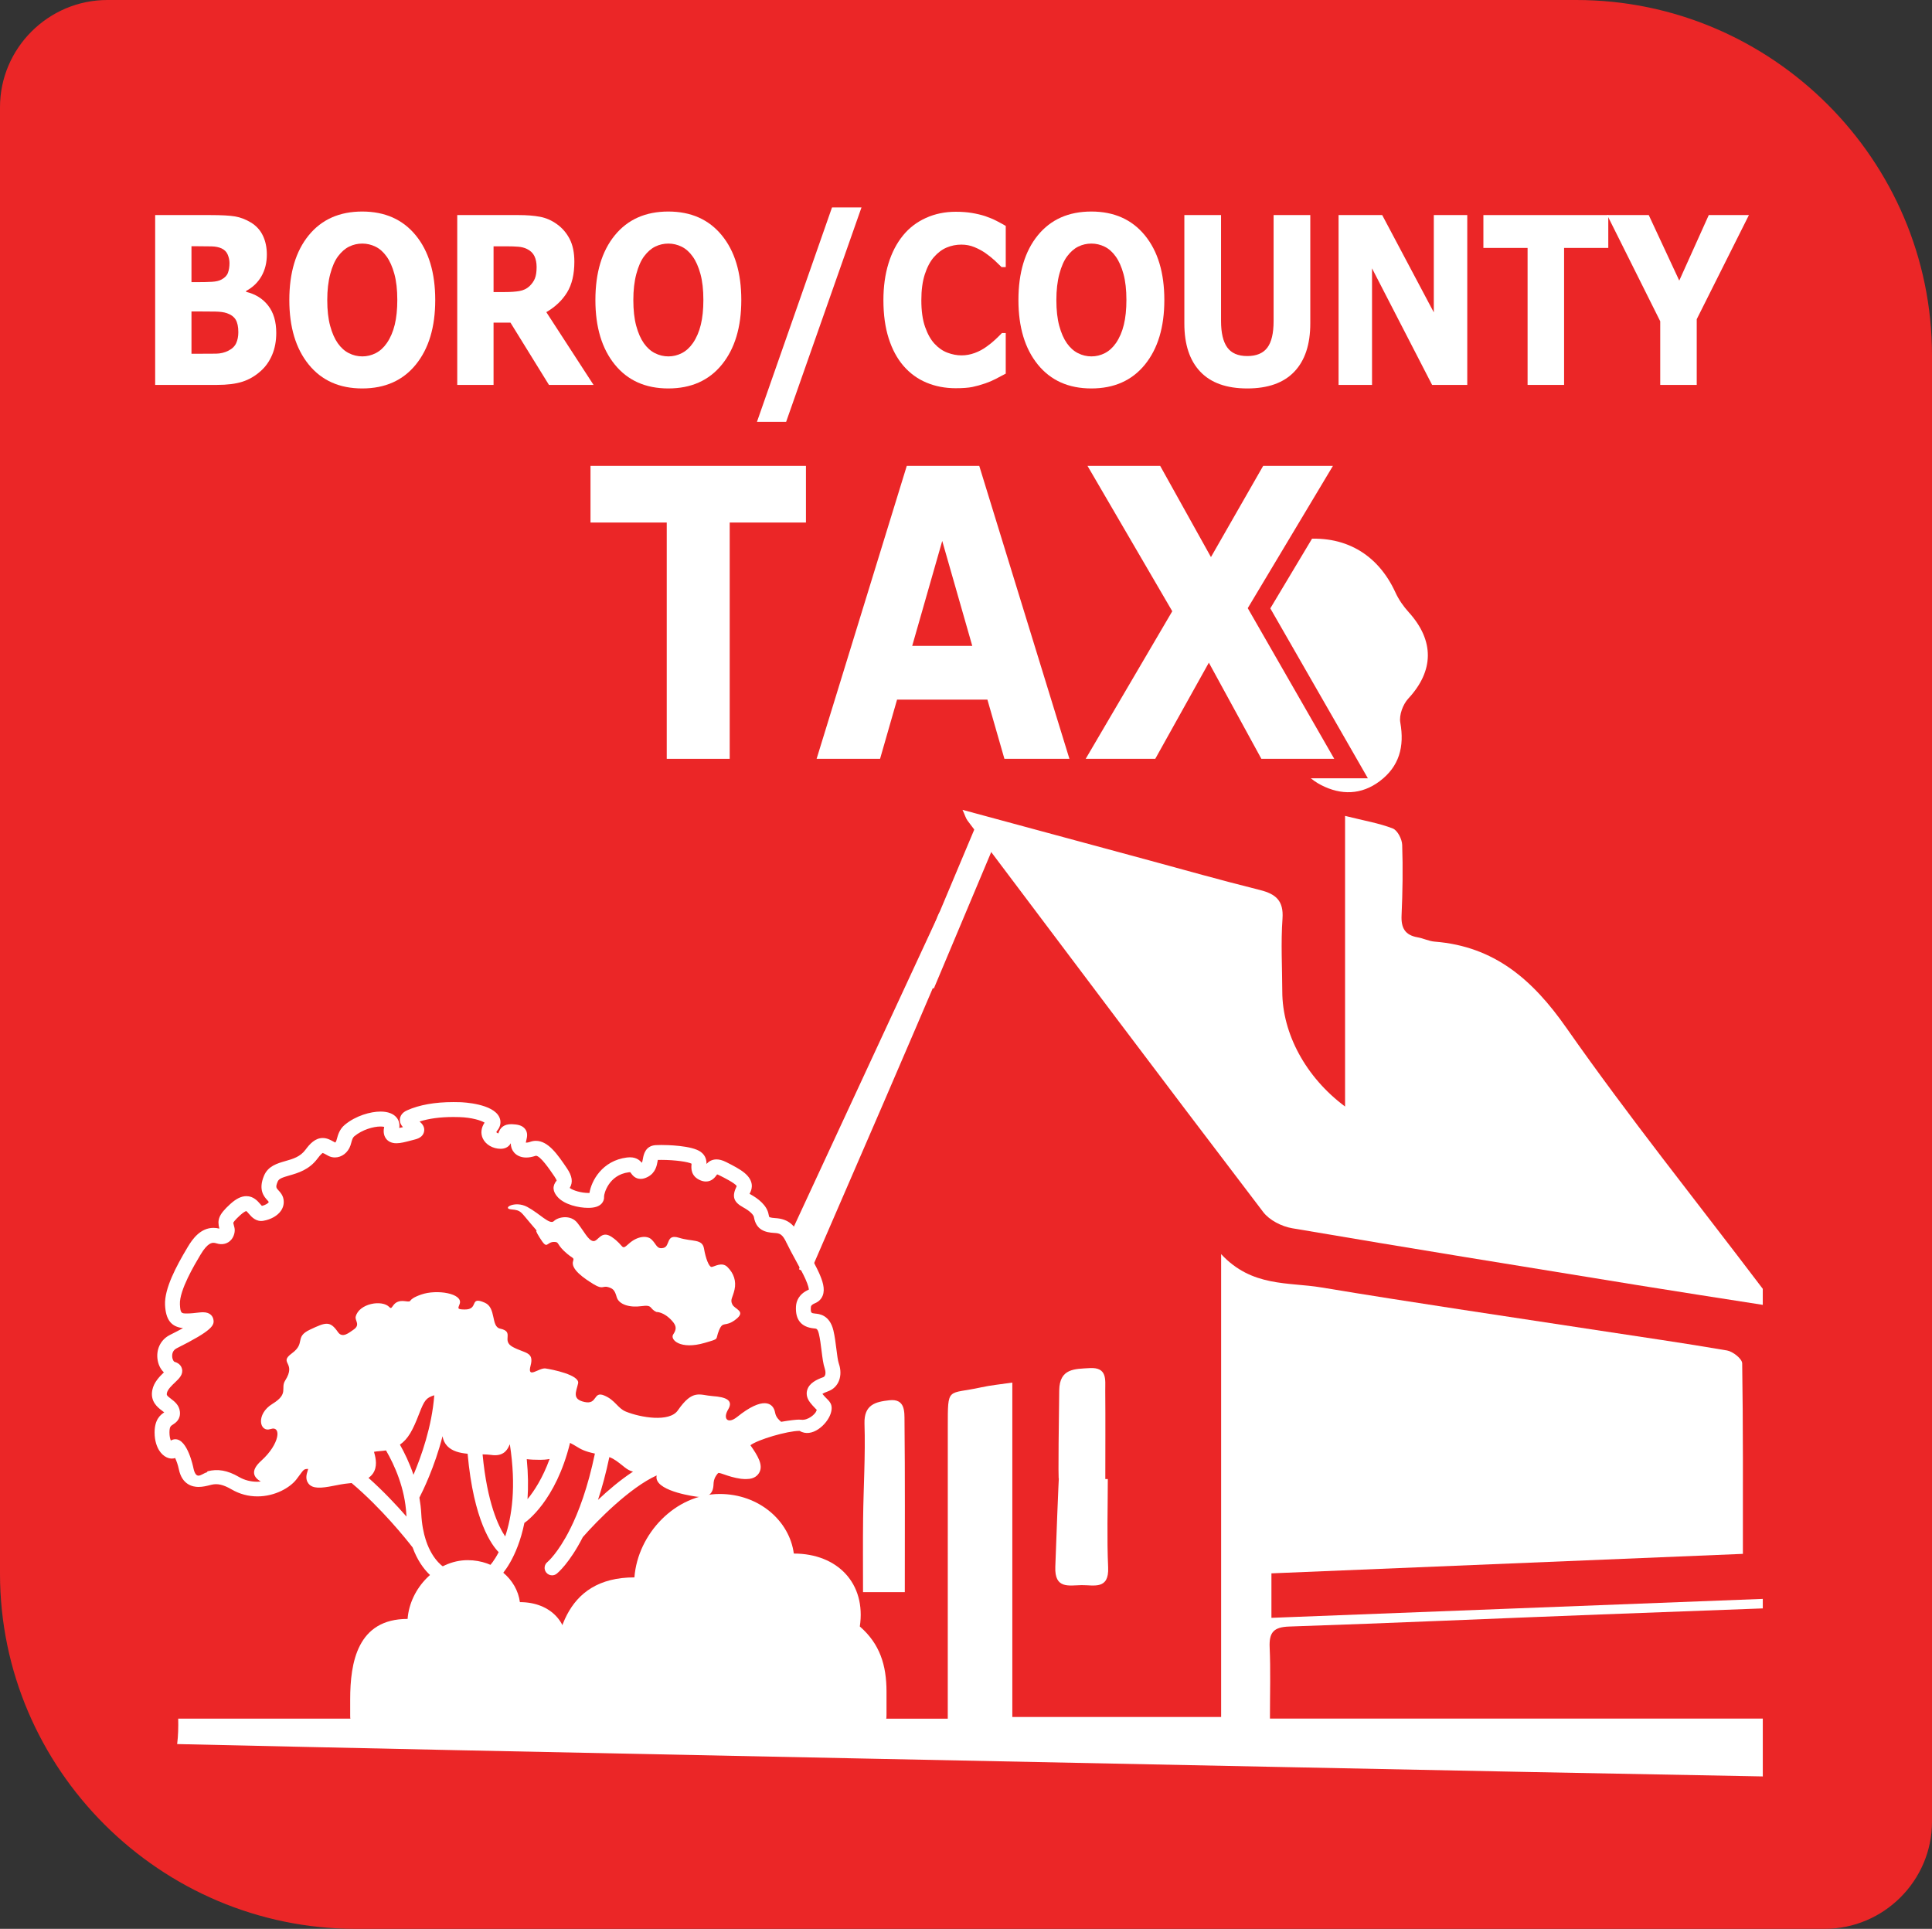 <?xml version="1.0" encoding="utf-8"?>
<!-- Generator: Adobe Illustrator 14.0.0, SVG Export Plug-In . SVG Version: 6.00 Build 43363)  -->
<!DOCTYPE svg PUBLIC "-//W3C//DTD SVG 1.0//EN" "http://www.w3.org/TR/2001/REC-SVG-20010904/DTD/svg10.dtd">
<svg version="1.0" id="Layer_1" xmlns="http://www.w3.org/2000/svg" xmlns:xlink="http://www.w3.org/1999/xlink" x="0px" y="0px"
	 width="396.998px" height="396.332px" viewBox="0 0 396.998 396.332" enable-background="new 0 0 396.998 396.332"
	 xml:space="preserve">
<rect x="0" y="0" width="396.998" height="396.332" fill="#333333" stroke="none"/>
<path fill="#EB2627" d="M323.895,0H217.438H73.11H22.063C9.931,0,0,9.914,0,22.026v50.961v192.894v57.471
	c0,40.143,32.9,72.98,73.11,72.98h122.555h128.229h51.041c12.14,0,22.063-9.906,22.063-22.025v-50.955v-94.158V72.987
	C396.998,32.845,364.104,0,323.895,0z"/>
<path fill="none" d="M66.961,249.451c0.479-0.754,0.986-1.5,1.516-2.227c-0.212-0.648-0.42-1.285-0.62-1.918l-0.143-0.441
	c-1.655-5.104-3.445-10.422-5.479-16.258c-1.993-5.732-3.963-10.66-6.02-15.064c-0.51-1.102-1.079-2.246-1.629-3.361
	c-0.15-0.305-0.303-0.604-0.451-0.908c-0.763-1.176-1.223-2.514-1.341-3.92c-0.225-2.656,0.84-5.295,2.84-7.062
	c0.445-0.398,0.933-0.746,1.453-1.045c-1.45-1.158-2.883-2.383-4.283-3.708c-0.082,0.279-0.169,0.56-0.255,0.84
	c-3.031,9.936-4.253,18.721-3.737,26.874c0.355,5.586,1.541,10.266,3.627,14.299C55.525,241.518,60.301,246.096,66.961,249.451z"/>
<path fill="none" d="M119.315,240.441l1.801,2.01c0.046-0.193,0.087-0.381,0.133-0.566c0.591-2.551,1.071-5.176,1.438-7.928
	c-2.359,1.389-4.72,2.725-7.059,4.014C117.025,238.461,118.301,239.309,119.315,240.441z"/>
<path fill="none" d="M80.986,218.303c-1.3-2.016-2.833-3.852-4.467-5.545c0.047,0.107,0.166,0.375,0.166,0.375
	c2.165,4.877,3.96,9.836,5.693,14.635c0.581,1.629,1.181,3.291,1.794,4.932"/>
<path fill="none" d="M122.511,189.139c-0.054,0.044-0.113,0.088-0.169,0.124c0.041,0.056,0.078,0.112,0.115,0.169
	C122.476,189.333,122.491,189.245,122.511,189.139z"/>
<line fill="none" x1="198.417" y1="162.269" x2="204.913" y2="162.285"/>
<path fill="none" d="M201.665,162.285"/>
<g>
	<path fill="#FFFFFF" d="M56.767,68.403c0,1.688-0.283,3.196-0.85,4.523c-0.566,1.328-1.345,2.43-2.334,3.305
		c-1.146,1.031-2.406,1.766-3.779,2.203c-1.374,0.438-3.115,0.656-5.225,0.656H31.884V44.192h11.289
		c2.344,0,4.059,0.094,5.146,0.281c1.087,0.188,2.165,0.602,3.232,1.242c1.106,0.672,1.93,1.574,2.471,2.707
		c0.54,1.133,0.811,2.426,0.811,3.879c0,1.688-0.371,3.176-1.113,4.465s-1.791,2.293-3.145,3.012v0.188
		c1.901,0.454,3.408,1.391,4.521,2.813C56.21,64.2,56.767,66.075,56.767,68.403z M47.157,54.059c0-0.578-0.121-1.156-0.361-1.734
		c-0.241-0.578-0.667-1.008-1.279-1.289c-0.547-0.25-1.228-0.387-2.041-0.41c-0.814-0.023-1.957-0.035-3.428-0.035h-0.703v7.383
		h1.172c1.185,0,2.194-0.023,3.027-0.07c0.833-0.047,1.491-0.203,1.973-0.469c0.677-0.359,1.12-0.824,1.328-1.395
		C47.053,55.469,47.157,54.809,47.157,54.059z M48.974,68.262c0-1.109-0.179-1.965-0.536-2.566
		c-0.357-0.601-0.965-1.051-1.822-1.348c-0.585-0.203-1.391-0.313-2.417-0.328c-1.026-0.015-2.099-0.023-3.216-0.023h-1.637v8.695
		h0.546c2.105,0,3.612-0.008,4.522-0.023c0.909-0.015,1.748-0.219,2.515-0.609c0.779-0.39,1.315-0.91,1.608-1.559
		C48.828,69.853,48.974,69.106,48.974,68.262z"/>
	<path fill="#FFFFFF" d="M89.434,61.653c0,5.563-1.328,9.981-3.984,13.254c-2.656,3.273-6.328,4.91-11.016,4.91
		c-4.675,0-8.34-1.637-10.996-4.91c-2.656-3.273-3.984-7.691-3.984-13.254c0-5.609,1.328-10.043,3.984-13.301
		s6.321-4.887,10.996-4.887c4.661,0,8.327,1.629,10.996,4.887C88.099,51.61,89.434,56.043,89.434,61.653z M79.492,70.489
		c0.729-1.063,1.27-2.316,1.621-3.762c0.352-1.445,0.527-3.144,0.527-5.098c0-2.094-0.202-3.875-0.605-5.344
		c-0.404-1.468-0.931-2.656-1.582-3.563c-0.664-0.938-1.429-1.617-2.295-2.039c-0.866-0.422-1.768-0.633-2.705-0.633
		c-0.951,0-1.846,0.203-2.686,0.609c-0.84,0.407-1.611,1.078-2.314,2.016c-0.651,0.875-1.182,2.083-1.592,3.621
		c-0.41,1.539-0.615,3.325-0.615,5.355c0,2.078,0.198,3.848,0.596,5.309c0.397,1.461,0.921,2.652,1.572,3.574
		c0.651,0.922,1.413,1.602,2.285,2.039c0.872,0.438,1.79,0.656,2.754,0.656c0.963,0,1.881-0.223,2.754-0.668
		C78.079,72.118,78.841,71.426,79.492,70.489z"/>
	<path fill="#FFFFFF" d="M121.965,79.09h-9.161l-7.911-12.797h-3.475V79.09h-7.461V44.192h12.579c1.719,0,3.196,0.117,4.434,0.352
		c1.236,0.234,2.396,0.742,3.477,1.523c1.094,0.782,1.963,1.793,2.607,3.035s0.967,2.801,0.967,4.676
		c0,2.578-0.498,4.68-1.494,6.305c-0.996,1.625-2.419,2.977-4.268,4.055L121.965,79.09z M110.266,54.879
		c0-0.875-0.15-1.625-0.449-2.25c-0.3-0.625-0.814-1.117-1.543-1.477c-0.508-0.25-1.101-0.402-1.777-0.457
		c-0.678-0.055-1.465-0.082-2.363-0.082h-2.715v9.398h2.305c1.197,0,2.2-0.07,3.008-0.211c0.807-0.141,1.484-0.46,2.031-0.961
		c0.521-0.484,0.901-1.02,1.143-1.605C110.145,56.649,110.266,55.864,110.266,54.879z"/>
	<path fill="#FFFFFF" d="M152.327,61.653c0,5.563-1.328,9.981-3.984,13.254c-2.656,3.273-6.328,4.91-11.016,4.91
		c-4.675,0-8.34-1.637-10.996-4.91c-2.656-3.273-3.984-7.691-3.984-13.254c0-5.609,1.328-10.043,3.984-13.301
		s6.321-4.887,10.996-4.887c4.661,0,8.327,1.629,10.996,4.887S152.327,56.043,152.327,61.653z M142.386,70.489
		c0.729-1.063,1.27-2.316,1.621-3.762c0.352-1.445,0.527-3.144,0.527-5.098c0-2.094-0.202-3.875-0.605-5.344
		c-0.403-1.468-0.931-2.656-1.582-3.563c-0.664-0.938-1.429-1.617-2.295-2.039s-1.768-0.633-2.705-0.633
		c-0.95,0-1.846,0.203-2.686,0.609c-0.84,0.407-1.611,1.078-2.314,2.016c-0.651,0.875-1.182,2.083-1.592,3.621
		c-0.41,1.539-0.615,3.325-0.615,5.355c0,2.078,0.198,3.848,0.596,5.309c0.397,1.461,0.921,2.652,1.572,3.574
		c0.651,0.922,1.413,1.602,2.285,2.039c0.872,0.438,1.79,0.656,2.754,0.656s1.882-0.223,2.754-0.668S141.734,71.426,142.386,70.489z
		"/>
	<path fill="#FFFFFF" d="M177.025,42.622l-15.489,44.063h-5.995l15.426-44.063H177.025z"/>
	<path fill="#FFFFFF" d="M196.372,79.77c-2.161,0-4.157-0.383-5.986-1.148s-3.401-1.906-4.717-3.422
		c-1.315-1.515-2.334-3.406-3.057-5.672c-0.723-2.265-1.084-4.883-1.084-7.852c0-2.766,0.345-5.273,1.035-7.523
		s1.692-4.18,3.008-5.789c1.263-1.547,2.829-2.742,4.697-3.586s3.909-1.266,6.123-1.266c1.224,0,2.327,0.082,3.311,0.246
		s1.892,0.379,2.725,0.645c0.872,0.297,1.663,0.629,2.373,0.996c0.71,0.367,1.331,0.707,1.865,1.02v8.461h-0.859
		c-0.364-0.373-0.823-0.816-1.377-1.329s-1.182-1.018-1.885-1.516c-0.716-0.497-1.491-0.917-2.324-1.259
		c-0.833-0.342-1.726-0.513-2.676-0.513c-1.055,0-2.058,0.199-3.008,0.597c-0.95,0.397-1.829,1.056-2.637,1.976
		c-0.769,0.889-1.39,2.066-1.865,3.532c-0.476,1.465-0.713,3.243-0.713,5.333c0,2.183,0.257,4.007,0.771,5.473
		s1.162,2.62,1.943,3.461c0.794,0.857,1.68,1.47,2.656,1.836c0.977,0.367,1.94,0.55,2.891,0.55c0.911,0,1.813-0.163,2.705-0.49
		c0.892-0.326,1.716-0.77,2.471-1.329c0.638-0.451,1.23-0.933,1.777-1.445c0.547-0.513,0.996-0.957,1.348-1.33h0.781v8.344
		c-0.729,0.391-1.426,0.758-2.09,1.102c-0.664,0.344-1.36,0.641-2.09,0.891c-0.95,0.328-1.843,0.578-2.676,0.75
		C198.977,79.684,197.83,79.77,196.372,79.77z"/>
	<path fill="#FFFFFF" d="M239.254,61.653c0,5.563-1.328,9.981-3.984,13.254c-2.656,3.273-6.328,4.91-11.016,4.91
		c-4.675,0-8.34-1.637-10.996-4.91c-2.656-3.273-3.984-7.691-3.984-13.254c0-5.609,1.328-10.043,3.984-13.301
		s6.321-4.887,10.996-4.887c4.661,0,8.327,1.629,10.996,4.887S239.254,56.043,239.254,61.653z M229.313,70.489
		c0.729-1.063,1.27-2.316,1.621-3.762c0.352-1.445,0.527-3.144,0.527-5.098c0-2.094-0.202-3.875-0.605-5.344
		c-0.403-1.468-0.931-2.656-1.582-3.563c-0.664-0.938-1.429-1.617-2.295-2.039s-1.768-0.633-2.705-0.633
		c-0.95,0-1.846,0.203-2.686,0.609c-0.84,0.407-1.611,1.078-2.314,2.016c-0.651,0.875-1.182,2.083-1.592,3.621
		c-0.41,1.539-0.615,3.325-0.615,5.355c0,2.078,0.198,3.848,0.596,5.309c0.397,1.461,0.921,2.652,1.572,3.574
		c0.651,0.922,1.413,1.602,2.285,2.039c0.872,0.438,1.79,0.656,2.754,0.656s1.882-0.223,2.754-0.668S228.661,71.426,229.313,70.489z
		"/>
	<path fill="#FFFFFF" d="M269.245,66.458c0,4.313-1.094,7.617-3.281,9.914s-5.41,3.445-9.668,3.445s-7.478-1.148-9.658-3.445
		s-3.271-5.593-3.271-9.891V44.192h7.539v21.773c0,2.422,0.423,4.227,1.27,5.414c0.847,1.188,2.22,1.781,4.121,1.781
		c1.875,0,3.245-0.57,4.111-1.711c0.866-1.14,1.299-2.968,1.299-5.484V44.192h7.539V66.458z"/>
	<path fill="#FFFFFF" d="M301.503,79.09h-7.227l-12.344-23.953V79.09h-6.875V44.192h8.965l10.605,19.992V44.192h6.875V79.09z"/>
	<path fill="#FFFFFF" d="M330.479,50.942h-9.082V79.09h-7.5V50.942h-9.082v-6.75h25.664V50.942z"/>
	<path fill="#FFFFFF" d="M359.376,44.192L348.653,65.59v13.5h-7.5V66.012l-10.898-21.82h8.539l6.27,13.462l6.063-13.462H359.376z"/>
</g>
<path fill="#FFFFFF" d="M176.68,334.197c1.321-8.813-4.554-14.98-13.563-14.98c-0.881-6.709-7.147-12.242-15.227-12.242
	c-9.107,0-16.843,8.178-17.528,17.139c-14.64,0-16.745,12.68-16.745,23.5v4.652c0,1.223,0,1.223,1.225,1.223h66.048
	c1.275,0,1.275,0,1.275-1.223v-4.652C182.165,342.131,180.792,337.771,176.68,334.197z"/>
<path fill="#FFFFFF" d="M116.387,339.754c0.931-6.209-3.207-10.555-9.555-10.555c-0.621-4.725-5.037-8.623-10.728-8.623
	c-6.416,0-11.866,5.76-12.349,12.072c-10.314,0-11.797,8.934-11.797,16.557v3.277c0,0.861,0,0.861,0.863,0.861h46.531
	c0.898,0,0.898,0,0.898-0.861v-3.277C120.25,345.342,119.283,342.273,116.387,339.754z"/>
<g>
	<path fill="#FFFFFF" d="M134.897,269.58c-1.544-0.686-0.687-1.541-3.085-1.201c-2.399,0.344-4.671-0.314-5.101-1.895
		c-0.409-1.496-0.864-1.707-1.581-1.965c-1.302-0.463-1.148,0.578-3.11-0.619c-1.966-1.201-4.795-3.111-4.258-4.773
		c0.236-0.734-0.028-0.521-1.153-1.451c-2.307-1.912-1.628-2.443-2.615-2.49c-1.853-0.09-1.373,1.883-3.085-0.857
		c-1.714-2.742,0.512-0.17-1.714-2.742c-2.227-2.57-2.057-2.912-4.113-3.084c-2.055-0.172,0.686-1.885,3.256-0.514
		c2.571,1.373,4.627,3.77,5.482,2.914c0.86-0.857,3.429-1.373,4.8,0.342c1.372,1.713,2.226,3.6,3.256,3.768
		c1.026,0.174,1.613-2.363,3.848-0.832c2.7,1.852,1.805,2.893,3.519,1.348c1.711-1.539,3.692-1.73,4.627-0.855
		c1.074,1.01,1.047,2.061,2.451,1.742c1.448-0.33,0.46-2.941,3.206-2.086c2.741,0.857,4.796,0.172,5.138,2.229
		c0.345,2.057,1.03,3.77,1.544,3.77c0.515,0,2.095-1.139,3.256,0c1.35,1.32,1.849,2.959,1.475,4.641
		c-0.383,1.725-0.96,2.041-0.449,3.07c0.515,1.027,2.914,1.369,0.685,3.082c-2.227,1.717-2.571,0.172-3.426,2.229
		c-0.857,2.057,0.278,1.629-2.911,2.57c-5.07,1.498-7.197-0.686-6.511-1.713c0.684-1.029,0.738-1.705-0.173-2.742
		C136.426,269.506,134.897,269.58,134.897,269.58z"/>
	<path fill="#FFFFFF" d="M172.369,280.182c-0.208-0.598-0.359-1.826-0.508-3.014c-0.16-1.275-0.325-2.598-0.606-3.779
		c-0.766-3.225-2.932-3.41-3.746-3.48c-0.808-0.09-0.954-0.105-0.889-1.279c0.013-0.201,0.029-0.506,0.868-0.854
		c0.736-0.307,1.278-0.844,1.56-1.551c0.551-1.387-0.032-3.064-0.747-4.676c-0.498-1.113-1.308-2.594-2.091-4.029
		c-0.657-1.201-1.335-2.445-1.78-3.385c-1.071-2.256-2.308-3.689-5.156-3.848c-0.992-0.057-1.191-0.225-1.191-0.225
		c0-0.002-0.073-0.092-0.138-0.48c-0.32-1.939-2.217-3.344-3.75-4.182c-0.038-0.02-0.101-0.053-0.17-0.092
		c0.039-0.082,0.086-0.184,0.145-0.301c0.398-0.799,0.777-2.377-1.179-4c-0.95-0.789-2.342-1.512-3.804-2.244
		c-0.72-0.359-1.36-0.535-1.953-0.535c-1,0-1.646,0.48-2.06,0.932c0.015-0.684-0.12-1.68-1.154-2.455
		c-1.82-1.365-7.097-1.436-8.136-1.436c-0.441,0-0.83,0.01-1.139,0.029c-2.165,0.127-2.498,1.998-2.639,2.799
		c-0.08,0.455-0.137,0.689-0.218,0.83c-0.477-0.568-1.299-1.316-3.087-1.086c-5.094,0.652-7.295,4.836-7.673,7.277
		c-0.074,0.004-0.158,0.006-0.25,0.006c-1.374,0-3.084-0.477-3.81-1.033c0.709-1.152,0.521-2.426-0.58-4.047
		c-1.878-2.77-3.821-5.629-6.369-5.629c-0.385,0-0.767,0.064-1.136,0.195c-0.485,0.172-0.785,0.182-0.937,0.166
		c0.032-0.195,0.077-0.371,0.112-0.525c0.14-0.582,0.352-1.459-0.242-2.252c-0.625-0.832-1.692-0.953-2.645-1l-0.238-0.006
		c-1.388,0-2.271,0.639-2.634,1.904c-0.229-0.082-0.382-0.201-0.407-0.256c0,0,0.01-0.121,0.205-0.359
		c0.672-0.828,0.824-1.818,0.413-2.715c-1.276-2.793-7.394-3.07-8.088-3.094c-0.415-0.014-0.872-0.021-1.36-0.021
		c-3.805,0-7.012,0.572-9.531,1.703c-1.1,0.494-1.397,1.238-1.451,1.773c-0.071,0.699,0.217,1.24,0.617,1.678
		c-0.266,0.064-0.523,0.123-0.761,0.164c0.127-0.766-0.047-1.496-0.496-2.078c-0.655-0.846-1.814-1.291-3.353-1.291
		c-2.033,0-5.096,0.844-7.357,2.736c-1.056,0.883-1.377,2.045-1.59,2.814c-0.041,0.15-0.08,0.289-0.123,0.418
		c-0.099,0.293-0.263,0.381-0.207,0.412l-0.403-0.219c-0.619-0.342-1.319-0.727-2.191-0.727c-1.558,0-2.656,1.207-3.527,2.385
		c-1.088,1.479-2.576,1.904-4.151,2.352c-1.667,0.479-3.557,1.02-4.39,3.01c-1.236,2.951,0.038,4.332,0.724,5.074
		c0.107,0.117,0.256,0.277,0.242,0.381c-0.178,0.26-0.738,0.598-1.4,0.746c-0.103-0.102-0.242-0.264-0.343-0.383
		c-0.519-0.605-1.388-1.619-2.839-1.619c-1.052,0-2.113,0.521-3.344,1.645c-2.382,2.174-2.672,3.227-2.216,5.025
		c-0.405-0.104-0.809-0.154-1.202-0.154c-2.652,0-4.283,2.232-5.28,3.91l-0.145,0.244c-2.194,3.676-4.69,8.328-4.532,11.686
		c0.145,3.029,1.26,4.498,3.692,4.76c-0.758,0.416-1.649,0.881-2.681,1.398c-1.797,0.898-2.787,2.742-2.581,4.811
		c0.117,1.184,0.605,2.203,1.334,2.885c-0.92,0.877-2.065,2.053-2.379,3.623c-0.475,2.375,1.123,3.584,1.98,4.234
		c0.143,0.107,0.33,0.252,0.468,0.361c-0.764,0.496-1.98,1.438-1.98,4.133c0,1.793,0.511,2.992,0.94,3.68
		c0.85,1.361,2.224,1.957,3.28,1.563c0.27,0.572,0.565,1.365,0.771,2.346c0.658,3.129,2.812,3.598,4.035,3.598
		c0.88,0,1.718-0.213,2.458-0.4l0.172-0.043c1.256-0.311,2.463-0.035,4.146,0.941c1.651,0.959,3.442,1.445,5.327,1.445
		c3.639,0,6.699-1.807,8.001-3.482c0.274-0.352,0.503-0.666,0.709-0.947c0.823-1.123,0.886-1.207,1.721-1.217
		c-0.085,0.283-0.179,0.596-0.271,0.945c-0.266,1.012,0.034,1.688,0.334,2.072c0.839,1.09,2.593,0.965,5.098,0.463
		c0.981-0.195,2.092-0.416,3.132-0.512c0.212-0.02,0.422-0.041,0.631-0.066c6.159,5.193,11.246,11.564,12.539,13.236
		c1.921,5.291,5.267,6.959,5.457,7.051c0.211,0.098,0.434,0.146,0.653,0.146c0.563,0,1.104-0.318,1.372-0.861
		c0.37-0.752,0.059-1.666-0.691-2.045c-0.137-0.072-2.601-1.383-4.039-5.678l0.028-0.021c-0.013-0.018-0.039-0.051-0.065-0.09
		c-0.472-1.451-0.83-3.24-0.941-5.43c-0.059-1.137-0.198-2.238-0.383-3.307c0.671-1.301,3.13-6.291,4.756-12.621
		c0.118,0.781,0.447,1.467,0.971,2.02c1.013,1.059,2.555,1.436,4.181,1.582c1.236,13.824,4.991,18.828,6.383,20.225
		c-0.945,1.82-1.757,2.68-1.792,2.715c-0.596,0.596-0.6,1.561-0.009,2.158c0.3,0.305,0.696,0.457,1.09,0.457
		c0.388,0,0.777-0.146,1.076-0.439c0.228-0.227,3.435-3.547,4.928-10.949l0.017,0.023c0.271-0.178,6.418-4.43,9.357-16.424
		l0.774,0.42c0.222,0.123,0.412,0.238,0.594,0.352c0.778,0.48,1.59,0.975,3.738,1.426c-1.455,6.996-3.343,12.012-5.073,15.471
		c-0.038,0.043-0.082,0.092-0.109,0.127l0.031,0.027c-2.437,4.82-4.534,6.604-4.605,6.66c-0.658,0.525-0.772,1.482-0.252,2.146
		c0.302,0.383,0.752,0.586,1.207,0.586c0.331,0,0.664-0.105,0.944-0.326c0.174-0.137,2.617-2.129,5.37-7.52
		c2.979-3.418,9.683-10.188,15.173-12.678c-0.046,0.242-0.04,0.453-0.028,0.566c0.347,2.818,8.274,3.801,8.355,3.811
		c0.335,0.039,0.611,0.057,0.848,0.057c2.38,0,2.477-1.924,2.509-2.555c0.028-0.539,0.056-1.096,0.534-1.83
		c0.317-0.484,0.479-0.568,0.498-0.568c0.232,0,0.737,0.166,1.228,0.34c0.814,0.289,1.933,0.662,3.387,0.869
		c0.458,0.064,0.853,0.047,1.185,0.047c1.602,0,2.302-0.801,2.609-1.393c0.779-1.504-0.316-3.365-1.855-5.547
		c1.466-1.152,7.601-2.957,10.097-2.957c0.002,0,0.006,0,0.011,0c2.508,1.531,5.62-1.271,6.374-3.525
		c0.649-1.955-0.333-2.604-1.05-3.352c-0.18-0.189-0.383-0.4-0.64-0.725c0.195-0.125,0.552-0.311,1.192-0.539
		C172.317,285.105,173.243,282.711,172.369,280.182z M75.72,303.666c0.355-0.242,0.665-0.541,0.915-0.902
		c0.938-1.369,0.608-3.057,0.281-4.207c-0.029-0.1-0.048-0.184-0.058-0.246c0.306-0.074,0.837-0.115,1.213-0.148
		c0.398-0.031,0.823-0.07,1.249-0.137c1.759,3.041,3.897,7.771,4.177,13.178c0.007,0.145,0.026,0.275,0.035,0.418
		C81.48,309.273,78.776,306.393,75.72,303.666z M84.965,303.033c-0.818-2.416-1.837-4.516-2.786-6.193
		c1.689-1.18,2.637-2.943,3.95-6.352c1.092-2.84,1.459-3.262,3.108-3.797C88.756,293.109,86.55,299.305,84.965,303.033z
		 M103.807,315.703c-1.349-2.006-3.69-6.818-4.644-16.867c0.655,0.016,1.258,0.041,1.719,0.111c0.317,0.049,0.594,0.068,0.84,0.068
		c2.042,0,2.658-1.404,2.956-2.08c0.034-0.078,0.057-0.127,0.083-0.182C106.131,305.527,105.154,311.697,103.807,315.703z
		 M108.396,308.037c0.168-2.424,0.144-5.16-0.153-8.213c0.793,0.096,1.715,0.133,2.791,0.133c0.462,0,1.167-0.029,1.902-0.168
		C111.511,303.697,109.772,306.369,108.396,308.037z M122.881,308.186c0.839-2.533,1.631-5.455,2.331-8.789
		c1.011,0.387,1.707,0.939,3.003,1.979l0.15,0.121c0.592,0.475,1.148,0.758,1.714,0.885
		C127.5,304.068,124.999,306.189,122.881,308.186z M169.136,282.99c-1.298,0.465-2.842,1.182-3.267,2.621
		c-0.174,0.594-0.215,1.52,0.588,2.563c0.342,0.445,0.666,0.787,0.949,1.082c0.162,0.17,0.386,0.404,0.411,0.404h0
		c0,0,0,0.07-0.056,0.236c-0.242,0.725-1.777,1.994-3.109,1.826c-0.134-0.016-0.3-0.025-0.496-0.025
		c-0.501,0-1.917,0.146-3.639,0.451c-0.485-0.408-1.075-0.943-1.249-1.902c-0.382-2.105-2.556-3.318-7.789,0.895
		c-1.934,1.557-3.002,0.383-1.853-1.531c1.149-1.916-0.508-2.555-3.189-2.744c-2.682-0.193-4.067-1.518-7.152,2.936
		c-1.724,2.49-7.661,1.469-10.659,0.256c-1.751-0.709-2.173-2.363-4.471-3.32c-2.297-0.957-1.34,1.916-4.021,1.34
		c-2.681-0.572-1.724-2.105-1.341-3.828c0.382-1.725-5.362-2.875-6.702-3.064c-1.342-0.193-3.831,2.297-3.065-0.576
		c0.767-2.873-1.149-2.49-3.638-3.83c-2.49-1.34,0.479-3.111-2.634-3.783c-1.894-0.406-0.763-4.271-3.111-5.313
		c-3.353-1.486-1.096,1.445-4.213,1.387c-1.677-0.031-1.246-0.287-0.958-1.195c0.662-2.092-4.693-3.02-7.948-1.869
		c-3.256,1.15-1.438,1.611-3.288,1.355c-2.715-0.375-2.49,2.014-3.192,1.248c-1.507-1.645-6.32-0.768-6.957,1.945
		c-0.193,0.818,1.054,1.66-0.479,2.682c-0.854,0.568-2.235,1.822-3.161,0.48c-1.635-2.369-2.489-2.045-5.745-0.512
		s-0.831,2.746-3.703,4.854c-2.872,2.105,1.022,1.787-1.404,5.617c-1.014,1.602,0.829,2.682-2.618,4.787
		c-3.447,2.107-2.681,5.936-0.383,5.172c2.298-0.766,1.916,3.064-1.915,6.512c-2.35,2.115-1.525,3.434-0.095,4.271
		c-0.229,0.023-0.458,0.045-0.695,0.045c-1.337,0-2.611-0.303-3.786-0.984c-2.396-1.395-4.387-1.688-6.434-1.174l-0.179,0.227
		c-0.592,0.152-1.205,0.678-1.705,0.678c-0.001,0-0.003,0-0.006,0c-0.406,0-0.787-0.377-1.031-1.535
		c-0.047-0.227-1.204-5.945-3.709-5.945c-0.318,0-0.648,0.086-0.938,0.273c-0.152-0.383-0.279-0.924-0.279-1.654
		c0-1.188,0.252-1.348,0.707-1.637c0.518-0.332,1.597-1.021,1.436-2.645c-0.137-1.363-1.122-2.109-1.84-2.654
		c-0.893-0.676-0.908-0.785-0.828-1.188c0.147-0.734,1.033-1.574,1.681-2.189c0.84-0.797,1.708-1.623,1.412-2.793
		c-0.101-0.404-0.438-1.123-1.547-1.428c-0.104-0.031-0.403-0.393-0.459-1.023c-0.032-0.373-0.011-1.289,0.905-1.744
		c7.475-3.736,7.835-4.77,7.538-6.023c-0.098-0.416-0.501-1.389-2.115-1.389c-0.226,0-0.503,0.018-0.837,0.057
		c-0.813,0.098-1.709,0.199-2.433,0.195c-1.172,0-1.385-0.008-1.474-1.887c-0.136-2.867,3.054-8.213,4.102-9.971l0.148-0.25
		c1.431-2.41,2.344-2.41,2.645-2.41c0.19,0,0.4,0.037,0.626,0.111c1.212,0.391,2.372,0.072,3.087-0.824
		c0.526-0.66,0.774-1.641,0.604-2.383c-0.043-0.184-0.085-0.35-0.127-0.504c-0.048-0.188-0.116-0.443-0.114-0.51
		c0.015-0.061,0.152-0.42,1.407-1.564c0.873-0.795,1.247-0.84,1.244-0.852c0.118,0.055,0.388,0.369,0.548,0.557
		c0.564,0.658,1.483,1.701,2.991,1.438c1.558-0.27,2.906-1.041,3.608-2.064c0.5-0.734,0.676-1.574,0.505-2.426
		c-0.166-0.834-0.664-1.373-1.024-1.764c-0.467-0.508-0.625-0.678-0.15-1.813c0.24-0.574,0.917-0.822,2.407-1.246
		c1.716-0.49,4.068-1.164,5.775-3.48c0.735-0.994,1.068-1.135,1.054-1.141c0.122,0.018,0.466,0.207,0.718,0.346l0.472,0.258
		c0.403,0.207,0.858,0.318,1.319,0.318c1.411,0,2.696-0.988,3.2-2.461c0.063-0.182,0.118-0.383,0.177-0.596
		c0.173-0.627,0.3-1.027,0.601-1.279c1.664-1.389,3.962-2.021,5.393-2.021c0.35,0,0.599,0.035,0.761,0.078
		c-0.123,0.553-0.257,1.594,0.397,2.441c0.325,0.422,0.957,0.922,2.118,0.922c0.864,0,1.879-0.271,2.956-0.555l0.87-0.227
		c1.077-0.27,1.701-0.816,1.858-1.629c0.177-0.922-0.355-1.574-0.925-2.057c1.911-0.613,4.237-0.926,6.94-0.926
		c0.452,0,0.875,0.008,1.262,0.021c2.546,0.082,4.439,0.688,5.156,1.133c-0.719,1.059-0.852,2.234-0.358,3.273
		c0.6,1.258,2.069,2.104,3.656,2.104c0.714,0,1.574-0.223,2.082-1.133c-0.001,0.715,0.229,1.371,0.67,1.883
		c0.58,0.676,1.469,1.047,2.509,1.047c0.589,0,1.216-0.117,1.979-0.367c0.925,0,2.819,2.791,3.834,4.287
		c0.283,0.414,0.397,0.668,0.444,0.799c0,0.002-0.002,0.002-0.004,0.004c-0.938,1.109-0.851,2.271,0.262,3.461
		c1.389,1.484,4.2,2.158,6.223,2.158c1.308,0,2.21-0.289,2.753-0.883c0.371-0.408,0.548-0.93,0.5-1.463
		c-0.021-0.51,0.933-4.432,5.061-4.963c0.078-0.01,0.15-0.016,0.311-0.025c0.033,0.031,0.112,0.137,0.168,0.217
		c0.273,0.379,0.842,1.164,1.983,1.164c0.459,0,0.94-0.135,1.474-0.416c1.577-0.838,1.84-2.309,1.997-3.188
		c0.015-0.086,0.034-0.191,0.053-0.289c0.208-0.008,0.446-0.012,0.707-0.012c2.822,0,5.517,0.398,6.227,0.783
		c-0.003,0.072-0.011,0.162-0.017,0.23c-0.051,0.645-0.188,2.352,1.855,3.195c0.388,0.158,0.752,0.234,1.116,0.234
		c1.236,0,1.877-0.887,2.186-1.313c0.031-0.045,0.072-0.1,0.108-0.148c0.094,0.025,0.243,0.078,0.457,0.188
		c0.964,0.48,3.166,1.584,3.575,2.205c-1.043,2.125-0.688,3.277,1.335,4.381c1.417,0.771,2.126,1.555,2.198,1.992
		c0.45,2.693,2.366,3.16,4.18,3.262c1.188,0.066,1.684,0.252,2.558,2.1c0.482,1.018,1.182,2.303,1.86,3.545
		c0.755,1.377,1.534,2.807,1.979,3.807c0.61,1.371,0.704,1.965,0.707,2.195c-2.072,0.902-2.583,2.377-2.643,3.465
		c-0.151,2.703,1.066,4.217,3.611,4.496l0.173,0.016c0.418,0.035,0.672,0.059,0.928,1.129c0.242,1.02,0.396,2.256,0.544,3.451
		c0.183,1.467,0.342,2.734,0.654,3.637C169.618,281.602,169.837,282.74,169.136,282.99z"/>
</g>
<g>
	<path fill="#FFFFFF" d="M262.83,144.998c2.329,1.083,4.054,2.03,2.952,4.602c-0.314,5.739,1.478,9.563,5.735,11.734
		c4.061,2.083,8.222,2,11.965-0.797c4.045-3.025,5.145-7.108,4.258-12.083c-0.273-1.525,0.546-3.727,1.638-4.908
		c5.297-5.705,5.405-11.898,0.082-17.765c-1.088-1.199-2.053-2.588-2.722-4.053c-3.67-8.001-10.606-11.928-19.446-10.88
		c-7.263,0.864-13.613,7.012-14.96,14.479C250.87,133.485,254.934,141.308,262.83,144.998z"/>
	<path fill="#FFFFFF" d="M264.925,334.215c21.338-0.717,42.666-1.674,63.996-2.484c11.105-0.426,22.207-0.832,33.305-1.244v-1.955
		c-33.589,1.293-67.217,2.588-100.966,3.893v-9.141c32.468-1.34,64.617-2.672,96.878-4.002c0-13.438,0.056-26.303-0.143-39.15
		c-0.017-0.932-1.912-2.43-3.107-2.641c-8.948-1.537-17.93-2.818-26.9-4.193c-18.828-2.887-37.672-5.633-56.455-8.758
		c-6.745-1.133-14.28-0.02-20.609-6.852v95.111h-42.906v-68.711c-2.509,0.371-4.455,0.547-6.352,0.967
		c-7.051,1.561-6.898-0.32-6.908,8.176c-0.015,19.693-0.005,39.377-0.005,59.922h-6.302c-50.607-0.008-101.222-0.01-151.834-0.018
		c0.041,1.756,0,3.51-0.213,5.23c19.351,0.432,38.704,0.863,58.06,1.268c57.527,1.189,115.066,2.365,172.596,3.523
		c31.721,0.648,63.45,1.287,95.167,1.859v-11.891H260.954c0-5.266,0.151-9.943-0.057-14.596
		C260.759,335.457,261.669,334.318,264.925,334.215z"/>
	<path fill="#FFFFFF" d="M362.226,264.826c-0.066-0.096-0.142-0.193-0.218-0.287c-13.443-17.746-27.394-35.125-40.148-53.354
		c-6.922-9.889-14.777-16.73-27.051-17.702c-1.185-0.093-2.327-0.679-3.521-0.889c-2.557-0.444-3.398-1.909-3.287-4.462
		c0.216-4.84,0.294-9.696,0.128-14.529c-0.035-1.183-0.966-2.99-1.928-3.369c-2.764-1.078-5.763-1.578-9.809-2.588v59.716
		c-8.125-6.039-12.878-15.02-12.901-23.602c-0.014-4.99-0.313-10.021,0.044-14.99c0.265-3.686-1.359-5.063-4.573-5.881
		c-9.043-2.273-14.856-3.949-22.79-6.098c-13.729-3.711-26.567-7.189-38.389-10.389c0.521,1.132,0.677,1.736,1.024,2.203
		c24.247,32.191,37.421,49.801,60.78,80.461c1.271,1.664,3.79,2.943,5.934,3.309c24.399,4.154,46.895,7.777,70.749,11.654
		c8.413,1.367,16.845,2.662,25.955,4.088V264.826z"/>
	<path fill="#FFFFFF" d="M197.656,184.155c-1.477,1.041-2.998,2.038-4.408,3.153c-0.431,0.349-0.58,1.051-0.835,1.601l-30.81,66.423
		c0.701-0.127,1.381-0.164,1.379-0.121c-0.022,0.354-0.079,0.688-0.132,1.023c0.674-0.096,1.312-0.115,1.32-0.148
		c-0.089,0.379-0.209,0.744-0.341,1.102c0.772-0.131,1.621-0.133,1.654-0.227c-0.44,1.248-0.835,2.572-1.3,3.854
		c0.736,0.355,1.533,0.604,2.078,1.098c14.142-32.629,15.631-35.965,31.235-72.46C198.14,187.94,197.634,185.933,197.656,184.155z"
		/>
	<path fill="#FFFFFF" d="M223.915,281.111c-3.071,0.186-6.194,0.027-6.258,4.568c-0.518,37.6,0.575-1.607-0.807,36.293
		c-0.162,4.592,2.812,3.771,5.406,3.734c2.537-0.031,5.664,1.004,5.451-3.656c-0.273-6.041-0.069-12.1-0.069-18.145
		c-0.171,0-0.332,0-0.512,0c0-6.055,0.039-12.109-0.013-18.16C227.1,283.545,227.585,280.891,223.915,281.111z"/>
	<path fill="#FFFFFF" d="M177.339,327.15c3.191,0,5.956,0,8.586,0c0-11.916,0.059-23.512-0.061-35.107
		c-0.021-1.918,0.193-4.719-3.16-4.318c-2.76,0.316-5.193,0.857-5.063,4.822c0.206,6.494-0.21,13-0.285,19.502
		C177.297,316.99,177.339,321.938,177.339,327.15z"/>
</g>
<line fill="none" stroke="#FFFFFF" stroke-width="5" x1="202.743" y1="170.856" x2="189.587" y2="202.145"/>
<g>
	<g>
		<path fill="#FFFFFF" d="M165.61,107.367h-15.667v48.556h-12.938v-48.556H121.34V95.724h44.271V107.367z"/>
		<path fill="#FFFFFF" d="M219.752,155.923h-13.359l-3.496-12.169h-18.563l-3.495,12.169H167.8l18.53-60.2h14.892L219.752,155.923z
			 M199.788,132.717l-6.172-21.567l-6.173,21.567H199.788z"/>
		<path fill="#FFFFFF" d="M274.17,155.923h-14.975l-10.793-19.76l-11.014,19.76h-14.295l17.791-30.327l-17.42-29.873h14.934
			l10.436,18.744l10.73-18.744H273.9l-17.506,29.24L274.17,155.923z"/>
	</g>
	<g>
		<path fill="none" stroke="#EB2627" stroke-width="8" d="M165.61,107.367h-15.667v48.556h-12.938v-48.556H121.34V95.724h44.271
			V107.367z"/>
		<path fill="none" stroke="#EB2627" stroke-width="8" d="M219.752,155.923h-13.359l-3.496-12.169h-18.563l-3.495,12.169H167.8
			l18.53-60.2h14.892L219.752,155.923z M199.788,132.717l-6.172-21.567l-6.173,21.567H199.788z"/>
		<path fill="none" stroke="#EB2627" stroke-width="8" d="M274.17,155.923h-14.975l-10.793-19.76l-11.014,19.76h-14.295
			l17.791-30.327l-17.42-29.873h14.934l10.436,18.744l10.73-18.744H273.9l-17.506,29.24L274.17,155.923z"/>
	</g>
	<g>
		<path fill="#FFFFFF" d="M165.61,107.367h-15.667v48.556h-12.938v-48.556H121.34V95.724h44.271V107.367z"/>
		<path fill="#FFFFFF" d="M219.752,155.923h-13.359l-3.496-12.169h-18.563l-3.495,12.169H167.8l18.53-60.2h14.892L219.752,155.923z
			 M199.788,132.717l-6.172-21.567l-6.173,21.567H199.788z"/>
		<path fill="#FFFFFF" d="M274.17,155.923h-14.975l-10.793-19.76l-11.014,19.76h-14.295l17.791-30.327l-17.42-29.873h14.934
			l10.436,18.744l10.73-18.744H273.9l-17.506,29.24L274.17,155.923z"/>
	</g>
</g>
</svg>
